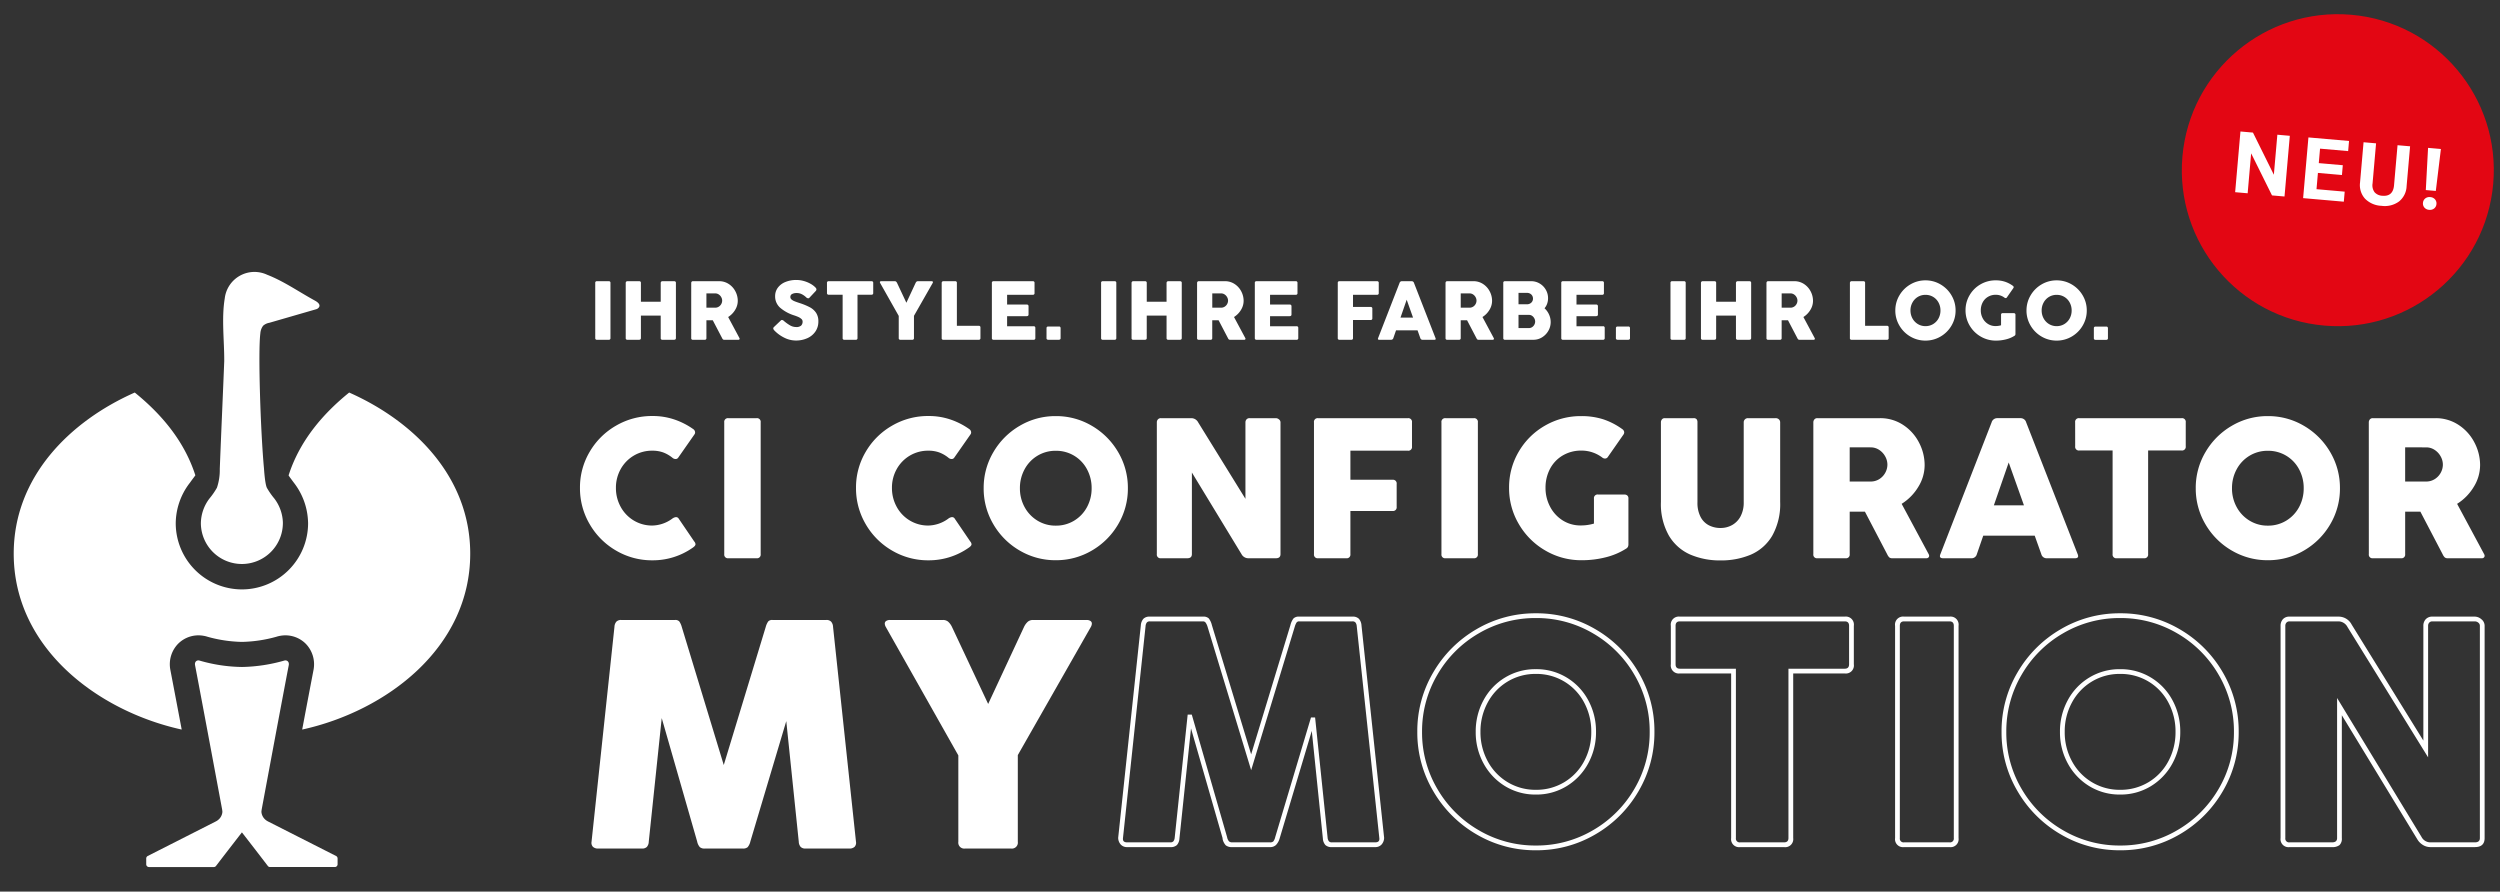 <?xml version="1.0" encoding="utf-8"?><svg xmlns="http://www.w3.org/2000/svg" xmlns:xlink="http://www.w3.org/1999/xlink" width="729" height="260" viewBox="0 0 729 260">
  <rect x="0" y="0" width="729" height="260" fill="#333333" stroke="none"/>
  <defs>
    <clipPath id="clip-path">
      <rect id="Rechteck_444" data-name="Rechteck 444" width="133.122" height="173.544" fill="none"/>
    </clipPath>
    <clipPath id="clip-mymotion_ci_config_hl_L_de-DE">
      <rect width="729" height="260"/>
    </clipPath>
  </defs>
  <g id="mymotion_ci_config_hl_L_de-DE" data-name="mymotion_ci config_hl_L_de-DE" clip-path="url(#clip-mymotion_ci_config_hl_L_de-DE)">
    <g id="Schriftzug_oben" transform="translate(-127 -3906.423)">
      <g id="no_box_-_no_type_-_white" data-name="no box - no type - white" transform="translate(197.561 4072.478)">
        <g id="Gruppe_1734" data-name="Gruppe 1734" transform="translate(-66.561 -86.772)">
          <g id="Gruppe_1733" data-name="Gruppe 1733" clip-path="url(#clip-path)">
            <path id="Pfad_316" data-name="Pfad 316" d="M97.489,10.9c-1.124.325-13.408,3.884-13.632,3.945a3.608,3.608,0,0,0-1.8.852,4.172,4.172,0,0,0-.815,2.224c-.692,5.261.05,28.493,1.068,39.535.018.195.263,4.214.82,5.476A21.086,21.086,0,0,0,85.3,66.062a12.141,12.141,0,0,1,2.51,7.014,11.957,11.957,0,1,1-23.913.2,12.117,12.117,0,0,1,2.52-7.211,21.017,21.017,0,0,0,2.165-3.131,16.01,16.01,0,0,0,.828-5.476c.419-10.752,1.026-24.229,1.3-31.414.036-5.934-.822-12.464.15-18.31A8.721,8.721,0,0,1,83.22.834c4.777,1.856,9,4.814,13.461,7.278l.631.353c2.1,1.246.837,2.17.4,2.362Z" transform="translate(-9.323 0)" fill="#fff"/>
            <path id="Pfad_317" data-name="Pfad 317" d="M73.144,182.79s-5.067,6.529-7.574,9.818a.78.78,0,0,1-.591.291H46.008a.8.8,0,0,1-.768-.783v-1.735a.831.831,0,0,1,.432-.7l19.852-10.074s.179-.093.285-.157a2.563,2.563,0,0,0,.266-.186,3.311,3.311,0,0,0,1.378-2.459,7.9,7.9,0,0,0-.122-.924s-5.544-29.8-7.858-41.873c-.154-.922.446-1.476,1.2-1.345a46.182,46.182,0,0,0,12.491,1.9,47.617,47.617,0,0,0,12.445-1.9c.757-.131,1.356.424,1.2,1.345-2.314,12.075-7.858,41.873-7.858,41.873a7.993,7.993,0,0,0-.121.924,3.339,3.339,0,0,0,1.38,2.461,2.734,2.734,0,0,0,.261.18c.074.045.28.157.28.157l19.859,10.077a.831.831,0,0,1,.432.7v1.735a.8.8,0,0,1-.767.783H81.31a.782.782,0,0,1-.592-.291c-2.507-3.288-7.574-9.818-7.574-9.818" transform="translate(-6.601 -19.355)" fill="#fff"/>
            <path id="Pfad_318" data-name="Pfad 318" d="M66.537,98.6A19.322,19.322,0,0,1,47.243,79.3a19.528,19.528,0,0,1,3.99-11.616l.158-.2c.438-.615.917-1.259,1.174-1.6.138-.182.4-.552.4-.552l-.266-.8c-.013-.04-.027-.08-.041-.12C49.411,55.066,43.094,47.5,35.3,41.189,16.374,49.565,0,65.781,0,88.167c0,27.473,24.442,45.888,48.983,51.3-1.12-5.94-2.209-11.668-3.307-17.4l-.03-.172a8.565,8.565,0,0,1,2.339-7.492,8.385,8.385,0,0,1,7.339-2.285,8.229,8.229,0,0,1,1.226.3,40.049,40.049,0,0,0,10,1.487,39.993,39.993,0,0,0,10-1.487,8.247,8.247,0,0,1,1.232-.3,8.382,8.382,0,0,1,7.332,2.286,8.571,8.571,0,0,1,2.341,7.492l-.032.173c-1.1,5.732-2.187,11.461-3.307,17.4,24.546-5.406,49-23.825,49-51.3,0-22.385-16.376-38.6-35.3-46.978C90.018,47.5,83.7,55.082,80.45,64.445c-.015.044-.3.908-.3.908s.221.353.43.633c.307.415.631.858,1.106,1.493l.16.206A19.626,19.626,0,0,1,85.817,78.7c.011.165.023.366.023.6a19.32,19.32,0,0,1-19.3,19.3Z" transform="translate(0 -6.01)" fill="#fff"/>
          </g>
        </g>
      </g>
      <path id="Pfad_4134" data-name="Pfad 4134" d="M29.677-11.516A2.153,2.153,0,0,1,30.823-12a.932.932,0,0,1,.8.487l4.5,6.617a1.359,1.359,0,0,1,.372.8q0,.458-.745.974A20.186,20.186,0,0,1,23.919.6,20.616,20.616,0,0,1,13.335-2.234,21.07,21.07,0,0,1,5.643-9.926,20.616,20.616,0,0,1,2.807-20.51,20.388,20.388,0,0,1,5.643-31.052a20.95,20.95,0,0,1,7.691-7.62,20.778,20.778,0,0,1,10.585-2.807,19.674,19.674,0,0,1,6.5,1.046,21.226,21.226,0,0,1,5.443,2.793,1.174,1.174,0,0,1,.516.945.953.953,0,0,1-.143.516l-4.784,6.846a.9.9,0,0,1-.773.4,1.455,1.455,0,0,1-.917-.372,9.666,9.666,0,0,0-2.75-1.576,9.226,9.226,0,0,0-3.094-.487,10.378,10.378,0,0,0-5.428,1.447A10.44,10.44,0,0,0,14.681-26a11.023,11.023,0,0,0-1.389,5.486,11.264,11.264,0,0,0,1.389,5.529A10.426,10.426,0,0,0,18.505-11a10.321,10.321,0,0,0,5.414,1.461A10.165,10.165,0,0,0,29.677-11.516Zm15.2-28.1a1.076,1.076,0,0,1,1.2-1.232H54.3a1.076,1.076,0,0,1,1.2,1.232V-1.2A1.063,1.063,0,0,1,54.3,0H46.08a1.063,1.063,0,0,1-1.2-1.2Zm65.29,28.1A2.153,2.153,0,0,1,111.312-12a.932.932,0,0,1,.8.487l4.5,6.617a1.359,1.359,0,0,1,.372.8q0,.458-.745.974A20.186,20.186,0,0,1,104.408.6,20.616,20.616,0,0,1,93.824-2.234a21.07,21.07,0,0,1-7.691-7.691A20.616,20.616,0,0,1,83.3-20.51a20.388,20.388,0,0,1,2.836-10.542,20.951,20.951,0,0,1,7.691-7.62,20.778,20.778,0,0,1,10.585-2.807,19.674,19.674,0,0,1,6.5,1.046,21.226,21.226,0,0,1,5.443,2.793,1.174,1.174,0,0,1,.516.945.953.953,0,0,1-.143.516l-4.784,6.846a.9.9,0,0,1-.773.4,1.455,1.455,0,0,1-.917-.372,9.666,9.666,0,0,0-2.75-1.576,9.226,9.226,0,0,0-3.094-.487,10.378,10.378,0,0,0-5.428,1.447A10.44,10.44,0,0,0,95.17-26a11.023,11.023,0,0,0-1.389,5.486,11.264,11.264,0,0,0,1.389,5.529A10.426,10.426,0,0,0,98.994-11a10.321,10.321,0,0,0,5.414,1.461A10.165,10.165,0,0,0,110.166-11.516Zm10.358-8.909a20.411,20.411,0,0,1,2.836-10.527,21.207,21.207,0,0,1,7.663-7.663,20.411,20.411,0,0,1,10.527-2.836,20.411,20.411,0,0,1,10.527,2.836,21.207,21.207,0,0,1,7.663,7.663,20.411,20.411,0,0,1,2.836,10.527A20.411,20.411,0,0,1,159.741-9.9a21.1,21.1,0,0,1-7.663,7.648A20.491,20.491,0,0,1,141.551.573a20.491,20.491,0,0,1-10.527-2.822A21.1,21.1,0,0,1,123.36-9.9,20.411,20.411,0,0,1,120.524-20.424Zm10.57,0a11.288,11.288,0,0,0,1.361,5.5,10.371,10.371,0,0,0,3.753,3.953,10.047,10.047,0,0,0,5.342,1.461,10.1,10.1,0,0,0,5.371-1.461,10.264,10.264,0,0,0,3.738-3.953,11.384,11.384,0,0,0,1.346-5.5,11.467,11.467,0,0,0-1.346-5.514,10.133,10.133,0,0,0-3.738-3.953,10.175,10.175,0,0,0-5.371-1.447,10.122,10.122,0,0,0-5.342,1.447,10.237,10.237,0,0,0-3.753,3.953A11.37,11.37,0,0,0,131.095-20.424ZM181.242-1.2q0,1.2-1.346,1.2h-7.677a1.063,1.063,0,0,1-1.2-1.2V-39.617a1.276,1.276,0,0,1,.315-.874,1.12,1.12,0,0,1,.888-.358h8.909a2.264,2.264,0,0,1,1.948,1.232l13.779,22.286V-39.617a1.276,1.276,0,0,1,.315-.874,1.156,1.156,0,0,1,.917-.358h7.648a1.431,1.431,0,0,1,.9.358,1.085,1.085,0,0,1,.444.874V-1.2q0,1.2-1.346,1.2h-8.049a2.246,2.246,0,0,1-1.977-1.2l-14.466-23.8Zm35.6-38.414a1.076,1.076,0,0,1,1.2-1.232h26.182a1.076,1.076,0,0,1,1.2,1.232v7.047a1.063,1.063,0,0,1-1.2,1.2H227.465v8.479h12.289a1.076,1.076,0,0,1,1.2,1.232v6.674a1.063,1.063,0,0,1-1.2,1.2H227.465V-1.2a1.063,1.063,0,0,1-1.2,1.2h-8.221a1.063,1.063,0,0,1-1.2-1.2Zm37.171,0a1.076,1.076,0,0,1,1.2-1.232h8.221a1.076,1.076,0,0,1,1.2,1.232V-1.2a1.063,1.063,0,0,1-1.2,1.2h-8.221a1.063,1.063,0,0,1-1.2-1.2ZM294.617-9.568a13.33,13.33,0,0,0,3.867-.544v-7.276a1.063,1.063,0,0,1,1.2-1.2h7.677a1.362,1.362,0,0,1,.816.258,1.093,1.093,0,0,1,.358.945V-4.1a1.765,1.765,0,0,1-.143.759,1.3,1.3,0,0,1-.516.53A19.983,19.983,0,0,1,301.993-.3a28.233,28.233,0,0,1-7.118.874A20.616,20.616,0,0,1,284.29-2.263a21.181,21.181,0,0,1-7.706-7.691,20.537,20.537,0,0,1-2.85-10.585,20.471,20.471,0,0,1,2.807-10.527,20.719,20.719,0,0,1,7.634-7.591,20.76,20.76,0,0,1,10.585-2.793,20.608,20.608,0,0,1,6.474.945,20.367,20.367,0,0,1,5.529,2.865,1.193,1.193,0,0,1,.544.917,1.166,1.166,0,0,1-.2.63l-4.555,6.531a.976.976,0,0,1-.859.487,1.254,1.254,0,0,1-.773-.286,10.021,10.021,0,0,0-6.044-2.034,10.525,10.525,0,0,0-5.514,1.432,9.777,9.777,0,0,0-3.7,3.91,11.661,11.661,0,0,0-1.3,5.514,11.591,11.591,0,0,0,1.332,5.5,10.353,10.353,0,0,0,3.667,4A9.634,9.634,0,0,0,294.617-9.568ZM328.665-16.3a8.8,8.8,0,0,0,.917,4.254A5.739,5.739,0,0,0,332.017-9.6a7.338,7.338,0,0,0,3.38.773,6.811,6.811,0,0,0,3.409-.874,6.229,6.229,0,0,0,2.449-2.564,8.466,8.466,0,0,0,.9-4.039V-39.617a1.214,1.214,0,0,1,.344-.874,1.212,1.212,0,0,1,.917-.358h8.021a1.336,1.336,0,0,1,.988.358,1.189,1.189,0,0,1,.358.874v23.174a18.756,18.756,0,0,1-2.335,9.911,13.411,13.411,0,0,1-6.23,5.486A22.128,22.128,0,0,1,335.4.63a21.8,21.8,0,0,1-8.823-1.7,13.579,13.579,0,0,1-6.23-5.514,18.633,18.633,0,0,1-2.335-9.854V-39.617a1.313,1.313,0,0,1,.3-.874.979.979,0,0,1,.788-.358h8.393a1.125,1.125,0,0,1,.931.315,1.477,1.477,0,0,1,.243.917Zm33.791-23.318a1.328,1.328,0,0,1,.3-.859,1.057,1.057,0,0,1,.874-.372h18.247a12.029,12.029,0,0,1,6.732,1.948,13.485,13.485,0,0,1,4.641,5.128,14.165,14.165,0,0,1,1.661,6.646,12.055,12.055,0,0,1-1.833,6.288,14.867,14.867,0,0,1-4.87,4.97L396.086-1.2a1.136,1.136,0,0,1,.143.487.687.687,0,0,1-.215.5A.833.833,0,0,1,395.4,0h-9.911a1.358,1.358,0,0,1-.859-.229,2.841,2.841,0,0,1-.63-.917l-6.5-12.432h-4.44V-1.2a1.063,1.063,0,0,1-1.2,1.2H363.63a1.051,1.051,0,0,1-1.174-1.2Zm10.6,7.276v9.969h6.1a4.64,4.64,0,0,0,2.521-.7,4.99,4.99,0,0,0,1.747-1.848,4.923,4.923,0,0,0,.63-2.406,4.894,4.894,0,0,0-.645-2.378,5.272,5.272,0,0,0-1.762-1.9,4.456,4.456,0,0,0-2.492-.73Zm41.382-7.276a1.688,1.688,0,0,1,1.69-1.232h6.732a1.67,1.67,0,0,1,1.661,1.232L439.53-1.2a1.754,1.754,0,0,1,.143.573q0,.63-.917.63h-8.193a1.59,1.59,0,0,1-1.633-1.2l-1.919-5.385H412L410.14-1.2A1.58,1.58,0,0,1,408.478,0h-8.193q-.917,0-.917-.63a1.753,1.753,0,0,1,.143-.573Zm4.984,11.688L415.1-15.44h8.766ZM438.8-39.617a1.076,1.076,0,0,1,1.2-1.232h29.849a1.076,1.076,0,0,1,1.2,1.232v6.961a1.076,1.076,0,0,1-1.2,1.232h-9.768V-1.2A1.076,1.076,0,0,1,458.855,0H450.92a1.063,1.063,0,0,1-1.2-1.2V-31.424h-9.711a1.076,1.076,0,0,1-1.2-1.232Zm35.166,19.193A20.411,20.411,0,0,1,476.8-30.952a21.207,21.207,0,0,1,7.663-7.663,20.411,20.411,0,0,1,10.527-2.836,20.411,20.411,0,0,1,10.527,2.836,21.207,21.207,0,0,1,7.663,7.663,20.411,20.411,0,0,1,2.836,10.527A20.411,20.411,0,0,1,513.184-9.9a21.1,21.1,0,0,1-7.663,7.648A20.491,20.491,0,0,1,494.994.573a20.491,20.491,0,0,1-10.527-2.822A21.1,21.1,0,0,1,476.8-9.9,20.411,20.411,0,0,1,473.968-20.424Zm10.57,0a11.288,11.288,0,0,0,1.361,5.5,10.371,10.371,0,0,0,3.753,3.953,10.047,10.047,0,0,0,5.342,1.461,10.1,10.1,0,0,0,5.371-1.461,10.264,10.264,0,0,0,3.738-3.953,11.384,11.384,0,0,0,1.346-5.5,11.467,11.467,0,0,0-1.346-5.514,10.133,10.133,0,0,0-3.738-3.953,10.175,10.175,0,0,0-5.371-1.447,10.122,10.122,0,0,0-5.342,1.447,10.237,10.237,0,0,0-3.753,3.953A11.37,11.37,0,0,0,484.539-20.424Zm39.892-19.193a1.329,1.329,0,0,1,.3-.859,1.057,1.057,0,0,1,.874-.372h18.247a12.029,12.029,0,0,1,6.732,1.948,13.484,13.484,0,0,1,4.641,5.128,14.164,14.164,0,0,1,1.661,6.646,12.055,12.055,0,0,1-1.833,6.288,14.867,14.867,0,0,1-4.87,4.97L558.061-1.2a1.136,1.136,0,0,1,.143.487.687.687,0,0,1-.215.5.834.834,0,0,1-.616.215h-9.911a1.358,1.358,0,0,1-.859-.229,2.842,2.842,0,0,1-.63-.917l-6.5-12.432h-4.44V-1.2a1.063,1.063,0,0,1-1.2,1.2h-8.221a1.051,1.051,0,0,1-1.174-1.2Zm10.6,7.276v9.969h6.1a4.64,4.64,0,0,0,2.521-.7,4.989,4.989,0,0,0,1.747-1.848,4.923,4.923,0,0,0,.63-2.406,4.894,4.894,0,0,0-.645-2.378,5.272,5.272,0,0,0-1.762-1.9,4.456,4.456,0,0,0-2.492-.73Z" transform="translate(293.313 4069.21)" fill="#fff"/>
      <path id="Pfad_4136" data-name="Pfad 4136" d="M20.863,4.525a2.367,2.367,0,0,1-.561,1.5,1.9,1.9,0,0,1-1.4.467H6.141A2.157,2.157,0,0,1,4.6,6a1.706,1.706,0,0,1-.421-1.472L10.861-58.15a2.478,2.478,0,0,1,.561-1.519,1.849,1.849,0,0,1,1.4-.491h15.7a1.542,1.542,0,0,1,1.239.421,5.111,5.111,0,0,1,.724,1.589L42.736-17.862,54.981-58.15a5.111,5.111,0,0,1,.724-1.589,1.542,1.542,0,0,1,1.239-.421h15.7a1.849,1.849,0,0,1,1.4.491,2.478,2.478,0,0,1,.561,1.519L81.294,4.525A1.706,1.706,0,0,1,80.874,6a2.157,2.157,0,0,1-1.542.491H66.572a1.9,1.9,0,0,1-1.4-.467,2.367,2.367,0,0,1-.561-1.5L60.964-30.668,50.494,4.431A3.954,3.954,0,0,1,49.7,6.091a2.011,2.011,0,0,1-1.4.4H37.174a2.025,2.025,0,0,1-1.425-.421,3.613,3.613,0,0,1-.771-1.636L24.649-31.556ZM89.969-58.15a2.2,2.2,0,0,1-.28-.935.9.9,0,0,1,.421-.795,1.994,1.994,0,0,1,1.122-.28h15.377a2.357,2.357,0,0,1,1.519.467,4.819,4.819,0,0,1,1.145,1.542l10.563,22.481L130.3-58.15a4.818,4.818,0,0,1,1.145-1.542,2.357,2.357,0,0,1,1.519-.467H148.53a1.993,1.993,0,0,1,1.122.28.9.9,0,0,1,.421.795,2.2,2.2,0,0,1-.28.935L128.48-20.76V4.525a1.735,1.735,0,0,1-1.963,1.963H113.1a1.735,1.735,0,0,1-1.963-1.963V-20.666Z" transform="translate(295.313 4147.368)" fill="#fff"/>
      <path id="Pfad_4135" data-name="Pfad 4135" d="M21.364,4.723a3.139,3.139,0,0,1-.739,1.939,2.586,2.586,0,0,1-1.893.6H6.131A2.43,2.43,0,0,1,4.239,6.5,2.983,2.983,0,0,1,3.5,4.538l6.6-61.9a3.3,3.3,0,0,1,.739-1.939,2.471,2.471,0,0,1,1.893-.646h15.51a2.21,2.21,0,0,1,1.685.531,5.2,5.2,0,0,1,.9,1.962L42.274-19.788,53.722-57.455a5.2,5.2,0,0,1,.9-1.962,2.21,2.21,0,0,1,1.685-.531h15.51a2.471,2.471,0,0,1,1.893.646,3.3,3.3,0,0,1,.739,1.939l6.6,61.9A2.983,2.983,0,0,1,80.31,6.5a2.43,2.43,0,0,1-1.893.762h-12.6a2.586,2.586,0,0,1-1.893-.6,3.139,3.139,0,0,1-.739-1.939L59.954-26.62,50.583,4.723a4.571,4.571,0,0,1-1.062,1.916,2.421,2.421,0,0,1-1.754.623H36.781a2.9,2.9,0,0,1-1.893-.508,3.879,3.879,0,0,1-.969-2.031h.046L24.734-27.358Zm13.894-.369a2.586,2.586,0,0,0,.554,1.223,1.38,1.38,0,0,0,.969.3H47.768a1.351,1.351,0,0,0,.969-.277,3.169,3.169,0,0,0,.554-1.246l10.432-34.9h1.2L64.57,4.538a1.953,1.953,0,0,0,.369,1.016,1.1,1.1,0,0,0,.877.323h12.6q1.246,0,1.246-.969V4.723l-6.6-61.9a2.029,2.029,0,0,0-.369-1.062,1.1,1.1,0,0,0-.877-.323H56.307a.9.9,0,0,0-.785.323,4.74,4.74,0,0,0-.508,1.154L42.274-15.172,29.534-57.085a4.036,4.036,0,0,0-.554-1.131.9.9,0,0,0-.739-.346H12.732a1.1,1.1,0,0,0-.877.323,2.029,2.029,0,0,0-.369,1.062l-6.6,61.9v.185q0,.969,1.246.969h12.6a1.1,1.1,0,0,0,.877-.323,1.953,1.953,0,0,0,.369-1.016l3.785-35.913h1.2Zm55.466-30.7A33.662,33.662,0,0,1,95.386-43.7a34.661,34.661,0,0,1,12.6-12.579,33.705,33.705,0,0,1,17.31-4.639,33.79,33.79,0,0,1,17.356,4.639A34.482,34.482,0,0,1,155.233-43.7a33.791,33.791,0,0,1,4.639,17.356,33.705,33.705,0,0,1-4.639,17.31A34.482,34.482,0,0,1,142.654,3.546,33.79,33.79,0,0,1,125.3,8.185a33.705,33.705,0,0,1-17.31-4.639,34.661,34.661,0,0,1-12.6-12.579A33.577,33.577,0,0,1,90.724-26.343Zm1.385,0A32.333,32.333,0,0,0,96.563-9.725,33.089,33.089,0,0,0,108.657,2.346,32.456,32.456,0,0,0,125.3,6.8a32.456,32.456,0,0,0,16.641-4.454A33.089,33.089,0,0,0,154.033-9.725a32.333,32.333,0,0,0,4.454-16.618,32.456,32.456,0,0,0-4.454-16.641,33.035,33.035,0,0,0-12.094-12.094A32.456,32.456,0,0,0,125.3-59.532a32.456,32.456,0,0,0-16.641,4.454A33.035,33.035,0,0,0,96.563-42.983,32.456,32.456,0,0,0,92.109-26.343Zm15.648,0a19.027,19.027,0,0,1,2.262-9.209,17.21,17.21,0,0,1,6.278-6.624,16.959,16.959,0,0,1,9-2.446,16.959,16.959,0,0,1,9,2.446,17.21,17.21,0,0,1,6.278,6.624,19.027,19.027,0,0,1,2.262,9.209,18.874,18.874,0,0,1-2.285,9.209,17.438,17.438,0,0,1-6.278,6.624A16.84,16.84,0,0,1,125.3-8.063a16.84,16.84,0,0,1-8.978-2.446,17.438,17.438,0,0,1-6.278-6.624A18.874,18.874,0,0,1,107.757-26.343Zm1.385,0a17.639,17.639,0,0,0,2.1,8.54,15.827,15.827,0,0,0,5.793,6.116A15.625,15.625,0,0,0,125.3-9.448a15.71,15.71,0,0,0,8.309-2.239,15.659,15.659,0,0,0,5.77-6.116,17.8,17.8,0,0,0,2.077-8.54,17.8,17.8,0,0,0-2.077-8.54A15.659,15.659,0,0,0,133.607-41a15.71,15.71,0,0,0-8.309-2.239A15.625,15.625,0,0,0,117.035-41a15.827,15.827,0,0,0-5.793,6.116A17.639,17.639,0,0,0,109.142-26.343ZM164.654-57.27a2.346,2.346,0,0,1,2.631-2.677h48.1a2.346,2.346,0,0,1,2.631,2.677v11.217a2.346,2.346,0,0,1-2.631,2.677H200.336V4.631a2.346,2.346,0,0,1-2.677,2.631H184.872a2.326,2.326,0,0,1-2.631-2.631V-43.376H167.285a2.346,2.346,0,0,1-2.631-2.677Zm1.385,11.217q0,1.292,1.246,1.292h16.341V4.631a1.1,1.1,0,0,0,1.246,1.246h12.786q1.293,0,1.292-1.246V-44.761h16.433q1.246,0,1.246-1.292V-57.27q0-1.292-1.246-1.292h-48.1q-1.246,0-1.246,1.292ZM230.044-57.27a2.346,2.346,0,0,1,2.631-2.677h13.248a2.346,2.346,0,0,1,2.631,2.677v61.9a2.326,2.326,0,0,1-2.631,2.631H232.676a2.326,2.326,0,0,1-2.631-2.631Zm1.385,61.9a1.1,1.1,0,0,0,1.246,1.246h13.248a1.1,1.1,0,0,0,1.246-1.246v-61.9q0-1.292-1.246-1.292H232.676q-1.246,0-1.246,1.292Zm29.662-30.973A33.662,33.662,0,0,1,265.754-43.7a34.661,34.661,0,0,1,12.6-12.579,33.705,33.705,0,0,1,17.31-4.639,33.79,33.79,0,0,1,17.356,4.639A34.482,34.482,0,0,1,325.6-43.7a33.791,33.791,0,0,1,4.639,17.356A33.705,33.705,0,0,1,325.6-9.033,34.482,34.482,0,0,1,313.022,3.546a33.79,33.79,0,0,1-17.356,4.639,33.705,33.705,0,0,1-17.31-4.639,34.661,34.661,0,0,1-12.6-12.579A33.577,33.577,0,0,1,261.092-26.343Zm1.385,0a32.333,32.333,0,0,0,4.454,16.618A33.089,33.089,0,0,0,279.025,2.346,32.456,32.456,0,0,0,295.666,6.8a32.456,32.456,0,0,0,16.641-4.454A33.089,33.089,0,0,0,324.4-9.725a32.332,32.332,0,0,0,4.454-16.618A32.455,32.455,0,0,0,324.4-42.983a33.035,33.035,0,0,0-12.094-12.094,32.456,32.456,0,0,0-16.641-4.454,32.456,32.456,0,0,0-16.641,4.454,33.035,33.035,0,0,0-12.094,12.094A32.456,32.456,0,0,0,262.477-26.343Zm15.648,0a19.027,19.027,0,0,1,2.262-9.209,17.21,17.21,0,0,1,6.278-6.624,16.959,16.959,0,0,1,9-2.446,16.958,16.958,0,0,1,9,2.446,17.21,17.21,0,0,1,6.278,6.624,19.027,19.027,0,0,1,2.262,9.209,18.874,18.874,0,0,1-2.285,9.209,17.438,17.438,0,0,1-6.278,6.624,16.84,16.84,0,0,1-8.978,2.446,16.84,16.84,0,0,1-8.978-2.446,17.438,17.438,0,0,1-6.278-6.624A18.874,18.874,0,0,1,278.125-26.343Zm1.385,0a17.638,17.638,0,0,0,2.1,8.54,15.827,15.827,0,0,0,5.793,6.116,15.625,15.625,0,0,0,8.263,2.239,15.71,15.71,0,0,0,8.309-2.239,15.659,15.659,0,0,0,5.77-6.116,17.8,17.8,0,0,0,2.077-8.54,17.8,17.8,0,0,0-2.077-8.54A15.659,15.659,0,0,0,303.974-41a15.71,15.71,0,0,0-8.309-2.239A15.625,15.625,0,0,0,287.4-41a15.827,15.827,0,0,0-5.793,6.116A17.638,17.638,0,0,0,279.51-26.343ZM360.317,4.631a2.56,2.56,0,0,1-.692,2.054,3.356,3.356,0,0,1-2.169.577H345.085a2.326,2.326,0,0,1-2.631-2.631v-61.9a2.8,2.8,0,0,1,.669-1.916,2.473,2.473,0,0,1,1.962-.762H359.44a4.275,4.275,0,0,1,3.739,2.308L384.09-23.8V-57.27a2.74,2.74,0,0,1,.692-1.916,2.546,2.546,0,0,1,1.985-.762h12.325a2.959,2.959,0,0,1,1.939.785,2.4,2.4,0,0,1,.923,1.893v61.9q0,2.631-2.862,2.631H386.121a4.114,4.114,0,0,1-2.123-.6A4.773,4.773,0,0,1,382.336,5L360.317-31.19Zm23.219-.369a2.921,2.921,0,0,0,2.585,1.616h12.971q1.477,0,1.477-1.246v-61.9a1.137,1.137,0,0,0-.462-.923,1.589,1.589,0,0,0-1.016-.369H386.767a1.22,1.22,0,0,0-.969.369,1.351,1.351,0,0,0-.323.923v38.359l-23.5-37.99a3.026,3.026,0,0,0-2.539-1.662H345.085a1.161,1.161,0,0,0-.923.369,1.351,1.351,0,0,0-.323.923v61.9a1.1,1.1,0,0,0,1.246,1.246h12.371q1.477,0,1.477-1.246V-36.221Z" transform="translate(449.562 4146.178)" fill="#fff"/>
      <path id="Pfad_4133" data-name="Pfad 4133" d="M1.881-16.567a.45.45,0,0,1,.5-.515H5.822a.45.45,0,0,1,.5.515V-.5a.445.445,0,0,1-.5.5H2.384a.445.445,0,0,1-.5-.5Zm19.09,9.523H15.2V-.5q0,.5-.551.5H11.268a.445.445,0,0,1-.5-.5V-16.567a.534.534,0,0,1,.132-.365.469.469,0,0,1,.371-.15h3.45a.544.544,0,0,1,.335.108.451.451,0,0,1,.144.383V-11.1h5.774v-5.463a.534.534,0,0,1,.132-.365.469.469,0,0,1,.371-.15h3.45a.544.544,0,0,1,.335.108.451.451,0,0,1,.144.383V-.5q0,.5-.551.5H21.474a.445.445,0,0,1-.5-.5Zm8.9-9.523a.556.556,0,0,1,.126-.359.442.442,0,0,1,.365-.156h7.631a5.03,5.03,0,0,1,2.815.815,5.639,5.639,0,0,1,1.941,2.144,5.923,5.923,0,0,1,.695,2.779,5.041,5.041,0,0,1-.767,2.629,6.217,6.217,0,0,1-2.036,2.078L43.93-.5a.475.475,0,0,1,.06.2.287.287,0,0,1-.09.21.349.349,0,0,1-.258.09H39.5a.568.568,0,0,1-.359-.1,1.188,1.188,0,0,1-.264-.383l-2.719-5.2H34.3V-.5a.445.445,0,0,1-.5.5H30.358a.439.439,0,0,1-.491-.5ZM34.3-13.524v4.169H36.85A1.94,1.94,0,0,0,37.9-9.649a2.087,2.087,0,0,0,.731-.773,2.059,2.059,0,0,0,.264-1.006,2.047,2.047,0,0,0-.27-.994,2.2,2.2,0,0,0-.737-.8,1.864,1.864,0,0,0-1.042-.305ZM54.127-2.7a2.5,2.5,0,0,1-.252-.329.535.535,0,0,1-.084-.282.587.587,0,0,1,.2-.407l1.989-1.893a.493.493,0,0,1,.347-.168.866.866,0,0,1,.539.264,12.447,12.447,0,0,0,1.779,1.288,3.5,3.5,0,0,0,1.791.509,2.055,2.055,0,0,0,1.5-.431,1.626,1.626,0,0,0,.413-1.174,1.009,1.009,0,0,0-.383-.779,3.358,3.358,0,0,0-.857-.545q-.473-.21-1.132-.437A11.535,11.535,0,0,1,55.738-9.4a4.405,4.405,0,0,1-1.4-3.306,4.078,4.078,0,0,1,.785-2.474,5.08,5.08,0,0,1,2.2-1.665,8.332,8.332,0,0,1,3.246-.593,7.92,7.92,0,0,1,2.078.288,8.789,8.789,0,0,1,1.977.8A6.039,6.039,0,0,1,66.142-15.2a.813.813,0,0,1,.24.515.785.785,0,0,1-.276.539l-1.761,1.881a.527.527,0,0,1-.371.18.984.984,0,0,1-.6-.311,5.318,5.318,0,0,0-.773-.611,4.269,4.269,0,0,0-.9-.455,3.411,3.411,0,0,0-1.126-.168,2.71,2.71,0,0,0-1.27.276.92.92,0,0,0-.527.874.919.919,0,0,0,.305.695,2.906,2.906,0,0,0,.851.521q.545.234,1.515.545a18.9,18.9,0,0,1,3.025,1.246A5.009,5.009,0,0,1,66.28-7.858a4.434,4.434,0,0,1,.665,2.516,5.1,5.1,0,0,1-.851,2.917A5.553,5.553,0,0,1,63.746-.473,7.963,7.963,0,0,1,60.38.216,7.56,7.56,0,0,1,57.02-.6,10.232,10.232,0,0,1,54.127-2.7ZM69.455-16.567a.45.45,0,0,1,.5-.515H82.441a.45.45,0,0,1,.5.515v2.911a.45.45,0,0,1-.5.515H78.356V-.5a.45.45,0,0,1-.515.5H74.522a.445.445,0,0,1-.5-.5V-13.141H69.958a.45.45,0,0,1-.5-.515Zm15.5,0a.565.565,0,0,1-.072-.24.231.231,0,0,1,.108-.2.511.511,0,0,1,.287-.072h3.941a.6.6,0,0,1,.389.12,1.235,1.235,0,0,1,.293.4l2.707,5.762,2.683-5.762a1.235,1.235,0,0,1,.293-.4.6.6,0,0,1,.389-.12h3.989a.511.511,0,0,1,.287.072.231.231,0,0,1,.108.2.565.565,0,0,1-.072.24L94.822-6.984V-.5a.445.445,0,0,1-.5.5H90.881a.445.445,0,0,1-.5-.5V-6.96Zm17.952,0a.51.51,0,0,1,.138-.377.478.478,0,0,1,.353-.138h3.438a.45.45,0,0,1,.5.515V-4.073h6.373a.445.445,0,0,1,.5.5V-.5a.445.445,0,0,1-.5.5H103.395a.439.439,0,0,1-.491-.5Zm14.634,0a.45.45,0,0,1,.5-.515h11.44a.45.45,0,0,1,.5.515v2.947a.445.445,0,0,1-.5.5h-7.5v2.839h5.69q.563,0,.563.527v2.372q0,.5-.563.5h-5.69v2.935H129.7a.45.45,0,0,1,.515.5V-.5a.45.45,0,0,1-.515.5H118.04a.445.445,0,0,1-.5-.5ZM133.477-3.39a.462.462,0,0,1,.132-.359.463.463,0,0,1,.323-.12h3.186a.4.4,0,0,1,.365.156.566.566,0,0,1,.1.311V-.455a.38.38,0,0,1-.168.353.594.594,0,0,1-.3.1h-3.186a.55.55,0,0,1-.3-.1.39.39,0,0,1-.156-.353Zm15.911-13.177a.45.45,0,0,1,.5-.515h3.438a.45.45,0,0,1,.5.515V-.5a.445.445,0,0,1-.5.5h-3.438a.445.445,0,0,1-.5-.5Zm19.09,9.523H162.7V-.5q0,.5-.551.5h-3.378a.445.445,0,0,1-.5-.5V-16.567a.534.534,0,0,1,.132-.365.469.469,0,0,1,.371-.15h3.45a.544.544,0,0,1,.335.108.451.451,0,0,1,.144.383V-11.1h5.774v-5.463a.534.534,0,0,1,.132-.365.469.469,0,0,1,.371-.15h3.45a.544.544,0,0,1,.335.108.451.451,0,0,1,.144.383V-.5q0,.5-.551.5h-3.378a.445.445,0,0,1-.5-.5Zm8.9-9.523a.556.556,0,0,1,.126-.359.442.442,0,0,1,.365-.156h7.631a5.03,5.03,0,0,1,2.815.815,5.639,5.639,0,0,1,1.941,2.144,5.923,5.923,0,0,1,.695,2.779,5.041,5.041,0,0,1-.767,2.629,6.217,6.217,0,0,1-2.036,2.078L191.437-.5a.475.475,0,0,1,.06.2.287.287,0,0,1-.09.21.349.349,0,0,1-.258.09H187a.568.568,0,0,1-.359-.1,1.188,1.188,0,0,1-.264-.383l-2.719-5.2h-1.857V-.5a.445.445,0,0,1-.5.5h-3.438a.439.439,0,0,1-.491-.5Zm4.432,3.043v4.169h2.552a1.94,1.94,0,0,0,1.054-.293,2.087,2.087,0,0,0,.731-.773,2.059,2.059,0,0,0,.264-1.006,2.047,2.047,0,0,0-.27-.994,2.2,2.2,0,0,0-.737-.8,1.863,1.863,0,0,0-1.042-.305Zm12.406-3.043a.45.45,0,0,1,.5-.515h11.44a.45.45,0,0,1,.5.515v2.947a.445.445,0,0,1-.5.5h-7.5v2.839h5.69q.563,0,.563.527v2.372q0,.5-.563.5h-5.69v2.935h7.715a.45.45,0,0,1,.515.5V-.5a.45.45,0,0,1-.515.5H194.714a.445.445,0,0,1-.5-.5Zm24.188,0a.45.45,0,0,1,.5-.515h10.949a.45.45,0,0,1,.5.515v2.947a.445.445,0,0,1-.5.5h-7.008v3.546h5.139a.45.45,0,0,1,.5.515v2.791a.445.445,0,0,1-.5.5h-5.139V-.5a.445.445,0,0,1-.5.5H218.9a.445.445,0,0,1-.5-.5Zm18.012,0a.706.706,0,0,1,.707-.515h2.815a.7.7,0,0,1,.695.515L246.9-.5a.733.733,0,0,1,.06.24q0,.264-.383.264h-3.426a.665.665,0,0,1-.683-.5l-.8-2.252h-6.277L234.614-.5a.661.661,0,0,1-.695.5h-3.426q-.383,0-.383-.264a.733.733,0,0,1,.06-.24ZM238.5-11.68l-1.809,5.223h3.666Zm11.327-4.888a.556.556,0,0,1,.126-.359.442.442,0,0,1,.365-.156h7.631a5.031,5.031,0,0,1,2.815.815,5.639,5.639,0,0,1,1.941,2.144,5.923,5.923,0,0,1,.695,2.779,5.041,5.041,0,0,1-.767,2.629,6.217,6.217,0,0,1-2.036,2.078L263.887-.5a.476.476,0,0,1,.06.2.287.287,0,0,1-.09.21A.349.349,0,0,1,263.6,0h-4.145a.568.568,0,0,1-.359-.1,1.188,1.188,0,0,1-.264-.383l-2.719-5.2h-1.857V-.5a.445.445,0,0,1-.5.5h-3.438a.439.439,0,0,1-.491-.5Zm4.432,3.043v4.169h2.552a1.94,1.94,0,0,0,1.054-.293,2.087,2.087,0,0,0,.731-.773,2.059,2.059,0,0,0,.264-1.006,2.047,2.047,0,0,0-.27-.994,2.2,2.2,0,0,0-.737-.8,1.864,1.864,0,0,0-1.042-.305Zm12.406-3.043a.45.45,0,0,1,.5-.515h7.631a4.775,4.775,0,0,1,2.462.665,4.941,4.941,0,0,1,1.8,1.809,4.861,4.861,0,0,1,.665,2.486,4.767,4.767,0,0,1-.264,1.605,4.164,4.164,0,0,1-.767,1.33,5.535,5.535,0,0,1,1.318,1.827,5.281,5.281,0,0,1,.479,2.2,5.027,5.027,0,0,1-.689,2.558,5.29,5.29,0,0,1-1.845,1.9A4.682,4.682,0,0,1,275.466,0h-8.3a.445.445,0,0,1-.5-.5Zm4.444,2.887v3.33h2.444a1.775,1.775,0,0,0,1.276-.473,1.576,1.576,0,0,0,.5-1.192,1.646,1.646,0,0,0-.222-.839,1.6,1.6,0,0,0-.617-.6,1.805,1.805,0,0,0-.9-.222Zm0,6.421v3.845h3.079a1.58,1.58,0,0,0,.874-.264,1.953,1.953,0,0,0,.653-.707,1.922,1.922,0,0,0,.246-.946,1.943,1.943,0,0,0-.234-.9,2.04,2.04,0,0,0-.641-.737,1.524,1.524,0,0,0-.9-.287Zm12.466-9.308a.45.45,0,0,1,.5-.515h11.44a.45.45,0,0,1,.5.515v2.947a.445.445,0,0,1-.5.5h-7.5v2.839h5.69q.563,0,.563.527v2.372q0,.5-.563.5h-5.69v2.935h7.715a.45.45,0,0,1,.515.5V-.5a.45.45,0,0,1-.515.5H284.074a.445.445,0,0,1-.5-.5ZM299.51-3.39a.462.462,0,0,1,.132-.359.463.463,0,0,1,.323-.12h3.186a.4.4,0,0,1,.365.156.565.565,0,0,1,.1.311V-.455a.38.38,0,0,1-.168.353.594.594,0,0,1-.3.1h-3.186a.55.55,0,0,1-.3-.1.39.39,0,0,1-.156-.353Zm15.911-13.177a.45.45,0,0,1,.5-.515h3.438a.45.45,0,0,1,.5.515V-.5a.445.445,0,0,1-.5.5h-3.438a.445.445,0,0,1-.5-.5Zm19.09,9.523h-5.774V-.5q0,.5-.551.5h-3.378a.445.445,0,0,1-.5-.5V-16.567a.534.534,0,0,1,.132-.365.468.468,0,0,1,.371-.15h3.45a.544.544,0,0,1,.335.108.451.451,0,0,1,.144.383V-11.1h5.774v-5.463a.534.534,0,0,1,.132-.365.469.469,0,0,1,.371-.15h3.45a.544.544,0,0,1,.335.108.451.451,0,0,1,.144.383V-.5q0,.5-.551.5h-3.378a.445.445,0,0,1-.5-.5Zm8.9-9.523a.556.556,0,0,1,.126-.359.442.442,0,0,1,.365-.156h7.631a5.03,5.03,0,0,1,2.815.815,5.639,5.639,0,0,1,1.941,2.144,5.924,5.924,0,0,1,.695,2.779,5.041,5.041,0,0,1-.767,2.629,6.217,6.217,0,0,1-2.036,2.078L357.47-.5a.475.475,0,0,1,.06.2.287.287,0,0,1-.09.21.349.349,0,0,1-.258.09h-4.145a.568.568,0,0,1-.359-.1,1.189,1.189,0,0,1-.264-.383l-2.719-5.2h-1.857V-.5a.445.445,0,0,1-.5.5H343.9a.439.439,0,0,1-.491-.5Zm4.432,3.043v4.169h2.552a1.94,1.94,0,0,0,1.054-.293,2.087,2.087,0,0,0,.731-.773,2.059,2.059,0,0,0,.264-1.006,2.047,2.047,0,0,0-.27-.994,2.2,2.2,0,0,0-.737-.8,1.864,1.864,0,0,0-1.042-.305Zm19.9-3.043a.51.51,0,0,1,.138-.377.478.478,0,0,1,.353-.138h3.438a.45.45,0,0,1,.5.515V-4.073h6.373a.445.445,0,0,1,.5.5V-.5a.445.445,0,0,1-.5.5H368.23a.439.439,0,0,1-.491-.5Zm13.244,8.026a8.536,8.536,0,0,1,1.186-4.4,8.868,8.868,0,0,1,3.2-3.2,8.536,8.536,0,0,1,4.4-1.186,8.536,8.536,0,0,1,4.4,1.186,8.868,8.868,0,0,1,3.2,3.2,8.536,8.536,0,0,1,1.186,4.4,8.536,8.536,0,0,1-1.186,4.4,8.821,8.821,0,0,1-3.2,3.2,8.569,8.569,0,0,1-4.4,1.18,8.569,8.569,0,0,1-4.4-1.18,8.821,8.821,0,0,1-3.2-3.2A8.536,8.536,0,0,1,380.983-8.541Zm4.42,0a4.721,4.721,0,0,0,.569,2.3,4.337,4.337,0,0,0,1.569,1.653,4.2,4.2,0,0,0,2.234.611,4.223,4.223,0,0,0,2.246-.611,4.292,4.292,0,0,0,1.563-1.653,4.761,4.761,0,0,0,.563-2.3,4.8,4.8,0,0,0-.563-2.306,4.237,4.237,0,0,0-1.563-1.653,4.255,4.255,0,0,0-2.246-.6,4.233,4.233,0,0,0-2.234.6,4.281,4.281,0,0,0-1.569,1.653A4.755,4.755,0,0,0,385.4-8.541ZM410.2-4a5.574,5.574,0,0,0,1.617-.228V-7.271a.445.445,0,0,1,.5-.5h3.21a.57.57,0,0,1,.341.108.457.457,0,0,1,.15.4v5.558a.738.738,0,0,1-.06.317.542.542,0,0,1-.216.222A8.357,8.357,0,0,1,413.28-.126,11.807,11.807,0,0,1,410.3.24a8.621,8.621,0,0,1-4.426-1.186,8.858,8.858,0,0,1-3.222-3.216,8.588,8.588,0,0,1-1.192-4.426,8.561,8.561,0,0,1,1.174-4.4,8.664,8.664,0,0,1,3.192-3.174,8.681,8.681,0,0,1,4.426-1.168,8.618,8.618,0,0,1,2.707.4,8.517,8.517,0,0,1,2.312,1.2.5.5,0,0,1,.228.383.488.488,0,0,1-.084.264l-1.9,2.731a.408.408,0,0,1-.359.2.524.524,0,0,1-.323-.12,4.191,4.191,0,0,0-2.528-.851,4.4,4.4,0,0,0-2.306.6,4.089,4.089,0,0,0-1.545,1.635,4.877,4.877,0,0,0-.545,2.306,4.847,4.847,0,0,0,.557,2.3A4.33,4.33,0,0,0,408-4.618,4.029,4.029,0,0,0,410.2-4Zm9.039-4.54a8.536,8.536,0,0,1,1.186-4.4,8.868,8.868,0,0,1,3.2-3.2,8.536,8.536,0,0,1,4.4-1.186,8.536,8.536,0,0,1,4.4,1.186,8.868,8.868,0,0,1,3.2,3.2,8.536,8.536,0,0,1,1.186,4.4,8.536,8.536,0,0,1-1.186,4.4,8.821,8.821,0,0,1-3.2,3.2,8.569,8.569,0,0,1-4.4,1.18,8.569,8.569,0,0,1-4.4-1.18,8.821,8.821,0,0,1-3.2-3.2A8.536,8.536,0,0,1,419.235-8.541Zm4.42,0a4.721,4.721,0,0,0,.569,2.3,4.337,4.337,0,0,0,1.569,1.653,4.2,4.2,0,0,0,2.234.611,4.223,4.223,0,0,0,2.246-.611,4.292,4.292,0,0,0,1.563-1.653,4.761,4.761,0,0,0,.563-2.3,4.8,4.8,0,0,0-.563-2.306,4.237,4.237,0,0,0-1.563-1.653,4.255,4.255,0,0,0-2.246-.6,4.233,4.233,0,0,0-2.234.6,4.281,4.281,0,0,0-1.569,1.653A4.755,4.755,0,0,0,423.655-8.541Z" transform="translate(298.69 4005.502)" fill="#fff"/>
      <g id="Gruppe_2579" data-name="Gruppe 2579" transform="matrix(0.996, 0.087, -0.087, 0.996, 646.455, 867.353)">
        <circle id="Ellipse_35" data-name="Ellipse 35" cx="45.497" cy="45.497" r="45.497" transform="translate(385 3018)" fill="#e30613"/>
        <path id="Pfad_4137" data-name="Pfad 4137" d="M-14.819,0h-3.662L-25.61-11.694V0h-3.662V-17.773h3.662l7.141,11.719V-17.773h3.65ZM1.323-7.7H-5.709v4.761H2.543V0H-9.371V-17.773H2.519v2.966H-5.709v4.236H1.323ZM20.394-17.773V-6.067a5.994,5.994,0,0,1-1.825,4.614,7.036,7.036,0,0,1-4.987,1.7A7.115,7.115,0,0,1,8.638-1.4,5.891,5.891,0,0,1,6.771-5.933V-17.773h3.662V-6.042A3.386,3.386,0,0,0,11.269-3.5a3.21,3.21,0,0,0,2.313.8q3.088,0,3.137-3.247V-17.773ZM29-5.457h-2.93l-.415-12.317h3.76ZM27.539-3.528A1.977,1.977,0,0,1,28.973-3a1.786,1.786,0,0,1,.543,1.343A1.771,1.771,0,0,1,28.973-.33,1.977,1.977,0,0,1,27.539.2,1.96,1.96,0,0,1,26.117-.33a1.771,1.771,0,0,1-.543-1.331A1.791,1.791,0,0,1,26.117-3,1.948,1.948,0,0,1,27.539-3.528Z" transform="translate(430.498 3072.497)" fill="#fff"/>
      </g>
    </g>
    <path id="Pfad_4193" data-name="Pfad 4193" d="M1.569-3.39A.462.462,0,0,1,1.7-3.749a.463.463,0,0,1,.323-.12H5.211a.4.4,0,0,1,.365.156.566.566,0,0,1,.1.311V-.455A.38.38,0,0,1,5.51-.1a.594.594,0,0,1-.3.1H2.024a.55.55,0,0,1-.3-.1.39.39,0,0,1-.156-.353Z" transform="translate(609 99.1)" fill="#fff"/>
  </g>
</svg>
